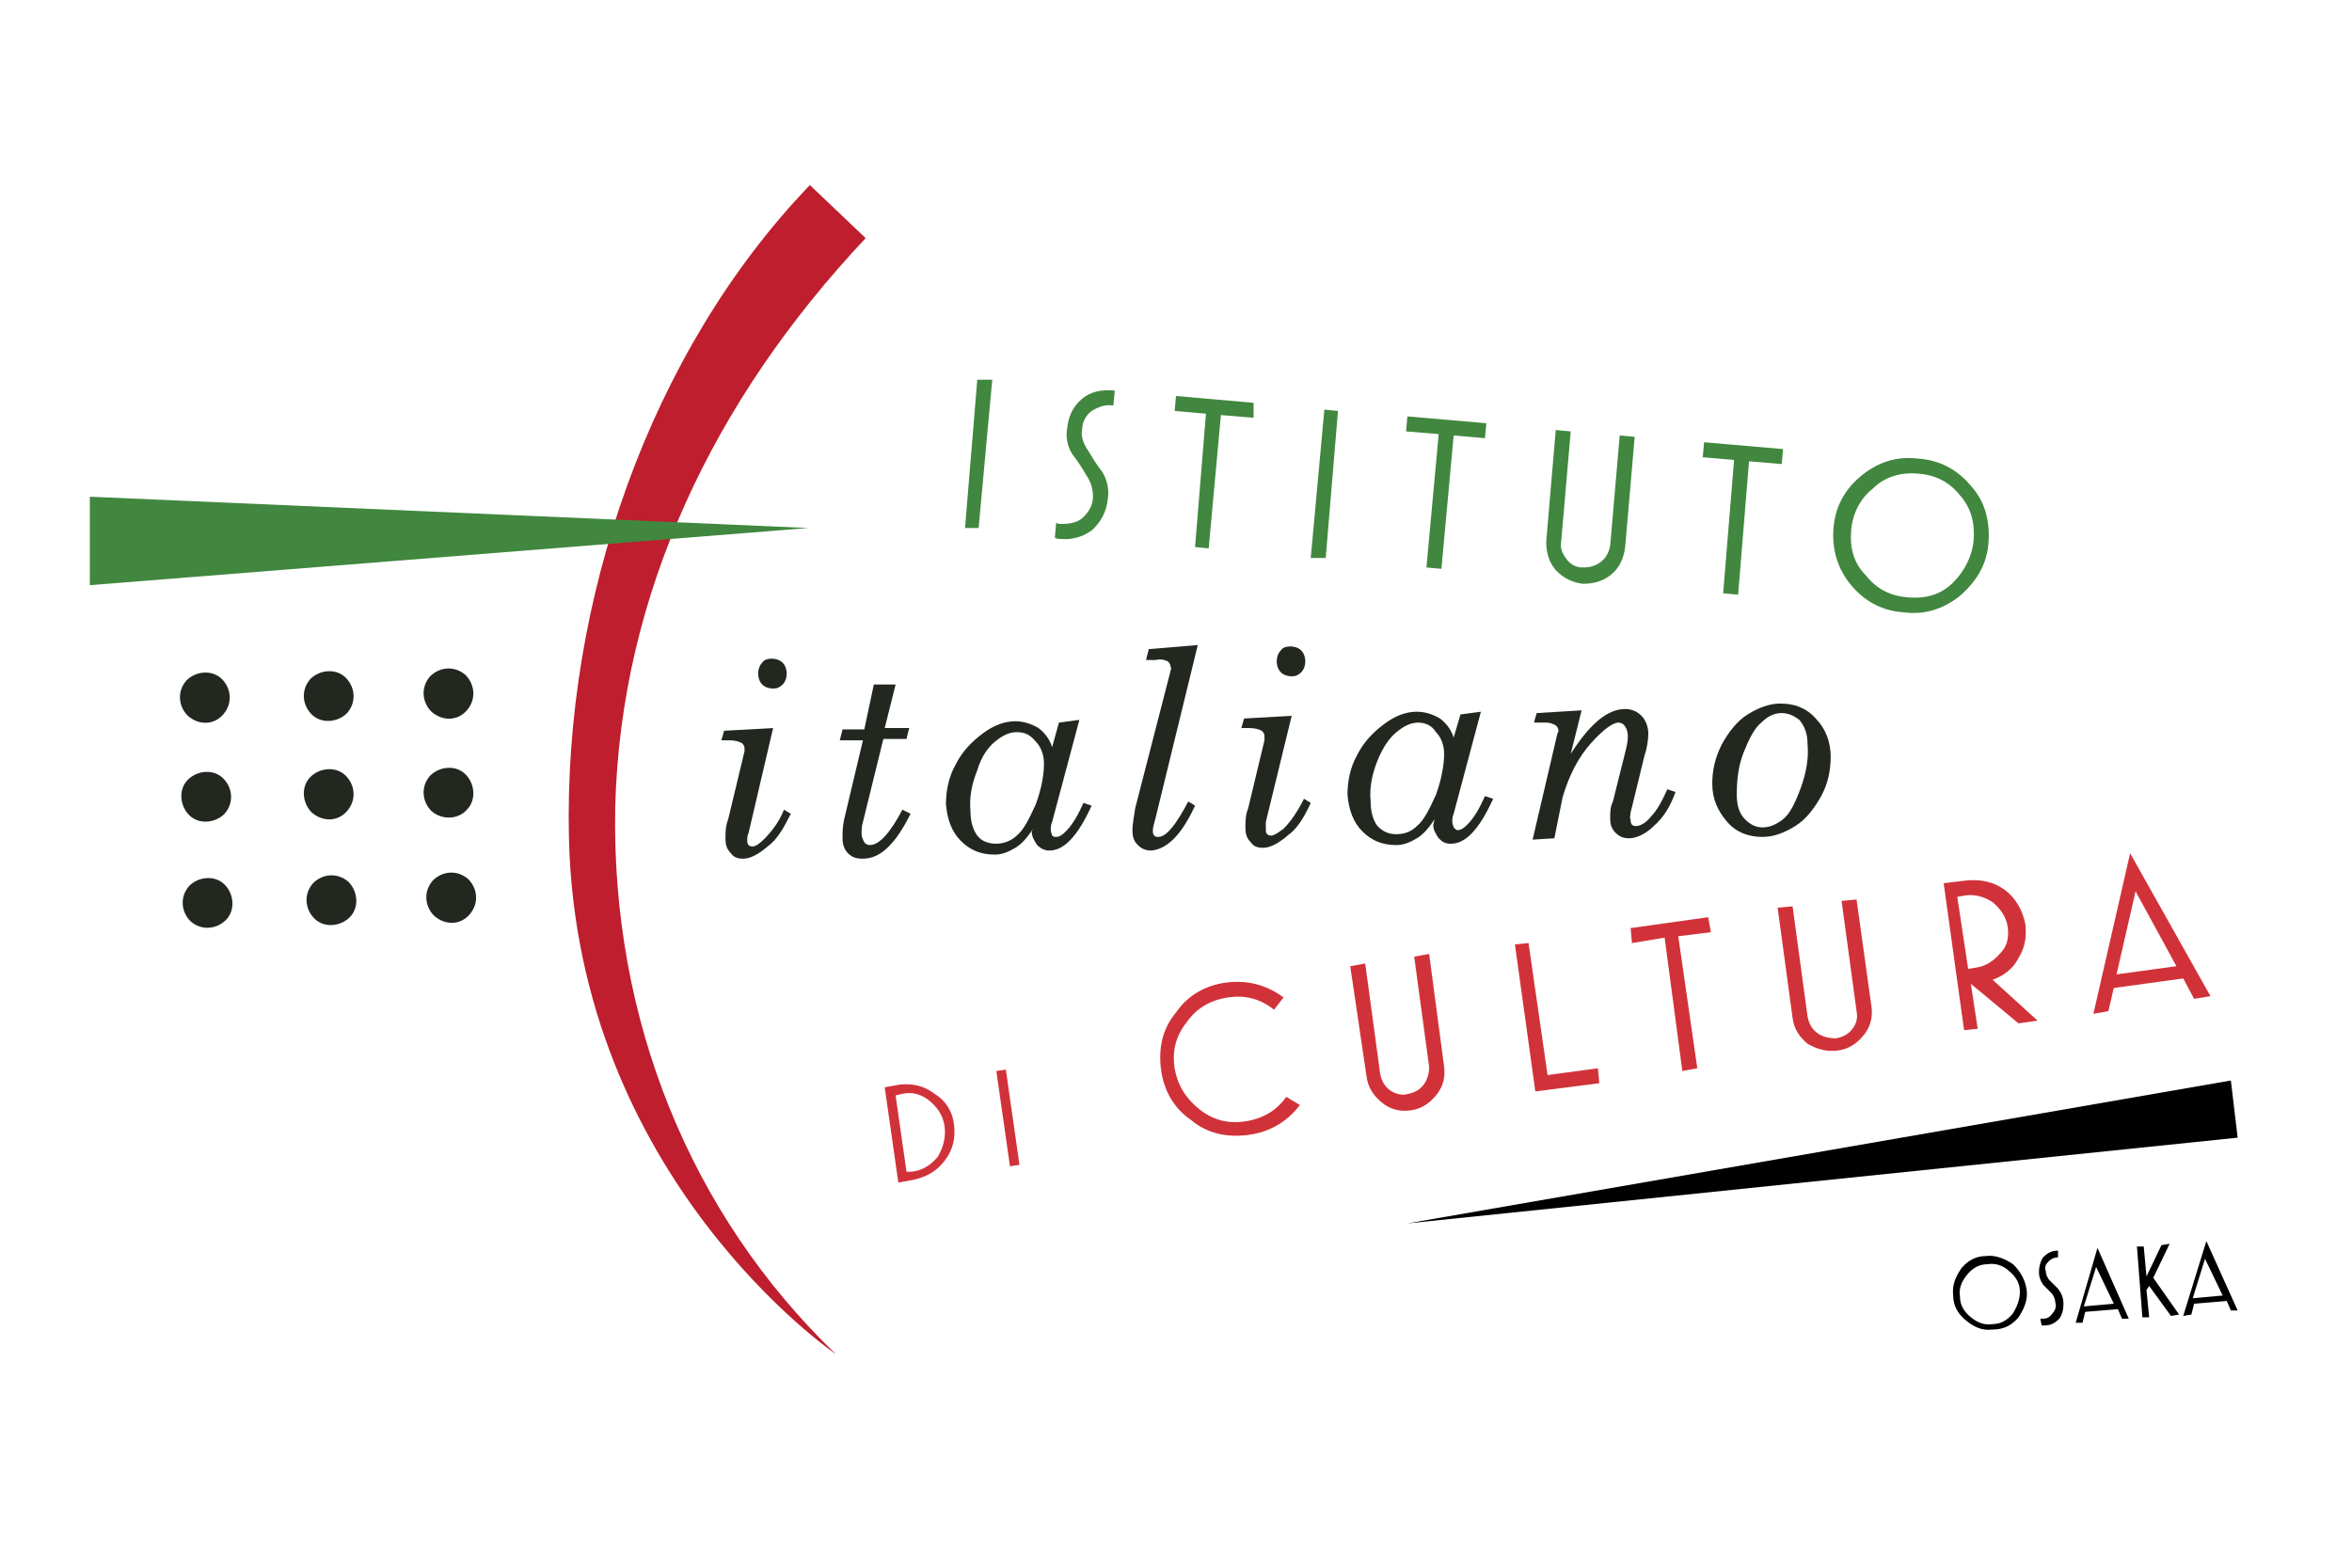 <?xml version="1.0" encoding="utf-8"?>
<!-- Generator: Adobe Illustrator 19.0.0, SVG Export Plug-In . SVG Version: 6.00 Build 0)  -->
<svg version="1.1" id="Layer_1" xmlns="http://www.w3.org/2000/svg" xmlns:xlink="http://www.w3.org/1999/xlink" x="0px" y="0px"
	 viewBox="-219 339.8 172.8 115.2" style="enable-background:new -219 339.8 172.8 115.2;" xml:space="preserve">
<style type="text/css">
	.st0{clip-path:url(#SVGID_2_);}
	.st1{clip-path:url(#SVGID_4_);}
	.st2{clip-path:url(#SVGID_6_);}
	.st3{clip-path:url(#SVGID_8_);}
	.st4{clip-path:url(#SVGID_10_);}
	.st5{clip-path:url(#SVGID_12_);}
	.st6{clip-path:url(#SVGID_14_);fill:#222720;}
	.st7{clip-path:url(#SVGID_16_);fill:#222720;}
	.st8{clip-path:url(#SVGID_18_);fill:#222720;}
	.st9{clip-path:url(#SVGID_20_);fill:#222720;}
	.st10{clip-path:url(#SVGID_22_);fill:#222720;}
	.st11{clip-path:url(#SVGID_24_);fill:#222720;}
	.st12{clip-path:url(#SVGID_26_);fill:#222720;}
	.st13{clip-path:url(#SVGID_28_);fill:#222720;}
	.st14{clip-path:url(#SVGID_30_);fill:#41873F;}
	.st15{clip-path:url(#SVGID_32_);fill:#41873F;}
	.st16{clip-path:url(#SVGID_34_);fill:#41873F;}
	.st17{clip-path:url(#SVGID_36_);fill:#41873F;}
	.st18{clip-path:url(#SVGID_38_);fill:#41873F;}
	.st19{clip-path:url(#SVGID_40_);fill:#41873F;}
	.st20{clip-path:url(#SVGID_42_);fill:#41873F;}
	.st21{clip-path:url(#SVGID_44_);fill:#41873F;}
	.st22{clip-path:url(#SVGID_46_);fill:#BE1E2D;}
	.st23{clip-path:url(#SVGID_48_);fill:#41873F;}
	.st24{clip-path:url(#SVGID_50_);fill:#222720;}
	.st25{clip-path:url(#SVGID_52_);fill:#222720;}
	.st26{clip-path:url(#SVGID_54_);fill:#222720;}
	.st27{clip-path:url(#SVGID_56_);fill:#222720;}
	.st28{clip-path:url(#SVGID_58_);fill:#222720;}
	.st29{clip-path:url(#SVGID_60_);fill:#222720;}
	.st30{clip-path:url(#SVGID_62_);fill:#222720;}
	.st31{clip-path:url(#SVGID_64_);fill:#222720;}
	.st32{clip-path:url(#SVGID_66_);fill:#222720;}
	.st33{clip-path:url(#SVGID_68_);fill:#D13239;}
	.st34{clip-path:url(#SVGID_70_);fill:#D13239;}
	.st35{clip-path:url(#SVGID_72_);fill:#D13239;}
	.st36{clip-path:url(#SVGID_74_);fill:#D13239;}
	.st37{clip-path:url(#SVGID_76_);fill:#D13239;}
	.st38{clip-path:url(#SVGID_78_);fill:#D13239;}
	.st39{clip-path:url(#SVGID_80_);fill:#D13239;}
	.st40{clip-path:url(#SVGID_82_);fill:#D13239;}
	.st41{clip-path:url(#SVGID_84_);fill:#D13239;}
</style>
<g>
	<g>
		<defs>
			<rect id="SVGID_1_" x="-219" y="339.8" width="172.8" height="115.2"/>
		</defs>
		<clipPath id="SVGID_2_">
			<use xlink:href="#SVGID_1_"  style="overflow:visible;"/>
		</clipPath>
		<polygon class="st0" points="-115.6,429.7 -55.1,419.2 -54.6,423.4 		"/>
	</g>
	<g>
		<defs>
			<rect id="SVGID_3_" x="-219" y="339.8" width="172.8" height="115.2"/>
		</defs>
		<clipPath id="SVGID_4_">
			<use xlink:href="#SVGID_3_"  style="overflow:visible;"/>
		</clipPath>
		<path class="st1" d="M-70.1,434.6c0.1,0.7-0.2,1.4-0.6,2c-0.5,0.6-1.1,0.9-1.9,0.9c-0.8,0.1-1.4-0.2-2-0.7s-0.9-1.1-0.9-1.8
			c-0.1-0.8,0.2-1.4,0.6-2c0.5-0.6,1.1-0.9,1.8-0.9c0.7-0.1,1.4,0.2,2,0.6C-70.5,433.3-70.2,433.9-70.1,434.6 M-70.6,434.7
			c0-0.6-0.3-1.1-0.8-1.5c-0.4-0.4-1-0.6-1.6-0.5c-0.6,0-1.1,0.3-1.5,0.8s-0.6,1-0.5,1.6c0,0.6,0.3,1.1,0.8,1.5
			c0.5,0.4,1,0.6,1.6,0.5c0.6,0,1.1-0.3,1.5-0.8C-70.8,435.8-70.6,435.3-70.6,434.7"/>
	</g>
	<g>
		<defs>
			<rect id="SVGID_5_" x="-219" y="339.8" width="172.8" height="115.2"/>
		</defs>
		<clipPath id="SVGID_6_">
			<use xlink:href="#SVGID_5_"  style="overflow:visible;"/>
		</clipPath>
		<path class="st2" d="M-67.4,435.6c0,0.5-0.1,0.8-0.3,1.1c-0.3,0.3-0.6,0.5-1.1,0.5c-0.1,0-0.2,0-0.2,0l-0.1-0.5c0.1,0,0.1,0,0.2,0
			c0.3,0,0.5-0.1,0.7-0.4c0.2-0.2,0.3-0.5,0.2-0.8c0-0.2-0.1-0.5-0.3-0.7s-0.4-0.4-0.6-0.6c-0.2-0.3-0.3-0.6-0.3-0.9
			c0-0.4,0.1-0.8,0.3-1.1c0.3-0.3,0.6-0.5,1.1-0.5v0.5c-0.3,0-0.5,0.1-0.7,0.3c-0.2,0.2-0.3,0.4-0.2,0.7c0,0.2,0.1,0.5,0.3,0.7
			c0.2,0.2,0.4,0.4,0.6,0.6C-67.5,434.9-67.4,435.2-67.4,435.6"/>
	</g>
	<g>
		<defs>
			<rect id="SVGID_7_" x="-219" y="339.8" width="172.8" height="115.2"/>
		</defs>
		<clipPath id="SVGID_8_">
			<use xlink:href="#SVGID_7_"  style="overflow:visible;"/>
		</clipPath>
		<path class="st3" d="M-62.6,436.7h-0.5l-0.3-0.7l-2.4,0.2L-66,437h-0.5l1.6-5.5L-62.6,436.7z M-63.7,435.6l-1.3-2.7l-0.9,2.9
			L-63.7,435.6z"/>
	</g>
	<g>
		<defs>
			<rect id="SVGID_9_" x="-219" y="339.8" width="172.8" height="115.2"/>
		</defs>
		<clipPath id="SVGID_10_">
			<use xlink:href="#SVGID_9_"  style="overflow:visible;"/>
		</clipPath>
		<polygon class="st4" points="-58.9,436.4 -59.5,436.5 -61.1,434.3 -61.3,434.6 -61.1,436.6 -61.6,436.6 -62,431.4 -61.5,431.4 
			-61.3,433.6 -60.2,431.3 -59.6,431.2 -60.8,433.7 		"/>
	</g>
	<g>
		<defs>
			<rect id="SVGID_11_" x="-219" y="339.8" width="172.8" height="115.2"/>
		</defs>
		<clipPath id="SVGID_12_">
			<use xlink:href="#SVGID_11_"  style="overflow:visible;"/>
		</clipPath>
		<path class="st5" d="M-54.6,436.1h-0.5l-0.3-0.7l-2.4,0.2l-0.2,0.8l-0.6,0.1l1.7-5.5L-54.6,436.1z M-55.7,435l-1.3-2.7l-0.9,2.9
			L-55.7,435z"/>
	</g>
	<g>
		<defs>
			<rect id="SVGID_13_" x="-219" y="339.8" width="172.8" height="115.2"/>
		</defs>
		<clipPath id="SVGID_14_">
			<use xlink:href="#SVGID_13_"  style="overflow:visible;"/>
		</clipPath>
		<path class="st6" d="M-162.2,393.3l-1.8,7.7c-0.1,0.2-0.1,0.4-0.1,0.5c0,0.2,0,0.3,0.1,0.4s0.2,0.1,0.3,0.1c0.2,0,0.5-0.2,0.8-0.5
			c0.5-0.5,1.1-1.2,1.5-2.2l0.5,0.3c-0.5,1-1,1.9-1.7,2.4c-0.7,0.6-1.3,0.9-1.8,0.9c-0.4,0-0.7-0.1-0.9-0.4
			c-0.3-0.3-0.4-0.6-0.4-1.1c0-0.4,0-0.9,0.2-1.4l1.2-5c0-0.1,0-0.2,0-0.2c0-0.2-0.1-0.3-0.2-0.4c-0.2-0.1-0.5-0.2-0.9-0.2h-0.6
			l0.2-0.7L-162.2,393.3z M-162.3,388.2c0.3,0,0.6,0.1,0.8,0.3c0.2,0.2,0.3,0.5,0.3,0.8s-0.1,0.6-0.3,0.8c-0.2,0.2-0.4,0.3-0.7,0.3
			s-0.6-0.1-0.8-0.3c-0.2-0.2-0.3-0.5-0.3-0.8s0.1-0.6,0.3-0.8C-162.9,388.3-162.6,388.2-162.3,388.2"/>
	</g>
	<g>
		<defs>
			<rect id="SVGID_15_" x="-219" y="339.8" width="172.8" height="115.2"/>
		</defs>
		<clipPath id="SVGID_16_">
			<use xlink:href="#SVGID_15_"  style="overflow:visible;"/>
		</clipPath>
		<path class="st7" d="M-154.8,390.1h1.6l-0.8,3.2h1.8l-0.2,0.8h-1.7l-1.5,6.1c-0.1,0.3-0.1,0.6-0.1,0.9c0,0.2,0.1,0.4,0.2,0.6
			c0.1,0.1,0.2,0.2,0.4,0.2c0.7,0,1.5-0.9,2.4-2.6l0.6,0.3c-1.1,2.2-2.2,3.3-3.5,3.3c-0.5,0-0.8-0.1-1.1-0.4
			c-0.3-0.3-0.4-0.7-0.4-1.1s0-0.8,0.1-1.3l1.4-5.9h-1.7l0.2-0.8h1.6L-154.8,390.1z"/>
	</g>
	<g>
		<defs>
			<rect id="SVGID_17_" x="-219" y="339.8" width="172.8" height="115.2"/>
		</defs>
		<clipPath id="SVGID_18_">
			<use xlink:href="#SVGID_17_"  style="overflow:visible;"/>
		</clipPath>
		<path class="st8" d="M-143.1,400.7c-0.4,0.6-0.8,1.1-1.3,1.4c-0.5,0.3-1,0.5-1.5,0.5c-1,0-1.8-0.3-2.5-1c-0.7-0.7-1-1.6-1.1-2.7
			c0-1,0.2-2,0.7-2.9c0.5-1,1.2-1.7,2-2.3s1.6-0.9,2.4-0.9c0.6,0,1.2,0.2,1.7,0.5c0.5,0.4,0.8,0.8,1,1.4l0.5-1.8l1.5-0.2l-2,7.5
			c-0.1,0.2-0.1,0.4-0.1,0.6s0.1,0.3,0.1,0.4c0.1,0.1,0.2,0.1,0.3,0.1c0.2,0,0.4-0.1,0.7-0.4c0.5-0.5,0.9-1.2,1.3-2.1l0.6,0.2
			c-1,2.2-2,3.3-3.1,3.3c-0.3,0-0.6-0.1-0.9-0.4c-0.2-0.3-0.4-0.6-0.4-1L-143.1,400.7z M-144.3,393.6c-0.5,0-1,0.2-1.6,0.7
			c-0.5,0.4-1,1.1-1.3,2.1c-0.4,1-0.6,2-0.5,3c0,0.8,0.2,1.4,0.5,1.8c0.3,0.4,0.8,0.6,1.4,0.6c0.5,0,1.1-0.2,1.5-0.6
			c0.5-0.4,0.9-1.2,1.4-2.3c0.4-1.1,0.6-2.1,0.6-3c0-0.6-0.2-1.2-0.6-1.6C-143.3,393.8-143.7,393.6-144.3,393.6"/>
	</g>
	<g>
		<defs>
			<rect id="SVGID_19_" x="-219" y="339.8" width="172.8" height="115.2"/>
		</defs>
		<clipPath id="SVGID_20_">
			<use xlink:href="#SVGID_19_"  style="overflow:visible;"/>
		</clipPath>
		<path class="st9" d="M-134.6,387.5l3.6-0.3l-3.1,12.7c-0.1,0.4-0.2,0.7-0.2,0.9s0,0.3,0.1,0.4s0.2,0.1,0.3,0.1
			c0.6,0,1.3-0.9,2.2-2.6l0.5,0.3c-1,2.2-2.1,3.2-3.2,3.3c-0.4,0-0.7-0.1-1-0.4c-0.3-0.3-0.4-0.6-0.4-1.1c0-0.4,0.1-0.9,0.2-1.6
			l2.6-10.1c0-0.1,0.1-0.2,0-0.3c0-0.2-0.1-0.3-0.2-0.4c-0.2-0.1-0.5-0.2-0.9-0.1h-0.7L-134.6,387.5z"/>
	</g>
	<g>
		<defs>
			<rect id="SVGID_21_" x="-219" y="339.8" width="172.8" height="115.2"/>
		</defs>
		<clipPath id="SVGID_22_">
			<use xlink:href="#SVGID_21_"  style="overflow:visible;"/>
		</clipPath>
		<path class="st10" d="M-124.1,392.4l-1.9,7.8c0,0.2,0,0.3,0,0.5c0,0.2,0,0.3,0.1,0.4c0.1,0.1,0.2,0.1,0.3,0.1
			c0.2,0,0.5-0.2,0.9-0.5c0.5-0.5,1-1.2,1.5-2.2l0.5,0.3c-0.5,1.1-1,1.9-1.7,2.4c-0.7,0.6-1.3,0.9-1.8,0.9c-0.4,0-0.7-0.1-0.9-0.4
			c-0.3-0.3-0.4-0.6-0.4-1.1c0-0.4,0-0.9,0.2-1.4l1.2-5c0-0.1,0-0.2,0-0.3c0-0.2-0.1-0.3-0.2-0.4c-0.2-0.1-0.5-0.2-0.9-0.2h-0.6
			l0.2-0.7L-124.1,392.4z M-124.2,387.3c0.3,0,0.6,0.1,0.8,0.3c0.2,0.2,0.3,0.5,0.3,0.8c0,0.3-0.1,0.6-0.3,0.8
			c-0.2,0.2-0.4,0.3-0.7,0.3c-0.3,0-0.6-0.1-0.8-0.3c-0.2-0.2-0.3-0.5-0.3-0.8c0-0.3,0.1-0.6,0.3-0.8
			C-124.8,387.4-124.5,387.3-124.2,387.3"/>
	</g>
	<g>
		<defs>
			<rect id="SVGID_23_" x="-219" y="339.8" width="172.8" height="115.2"/>
		</defs>
		<clipPath id="SVGID_24_">
			<use xlink:href="#SVGID_23_"  style="overflow:visible;"/>
		</clipPath>
		<path class="st11" d="M-113.6,400c-0.4,0.6-0.8,1.1-1.3,1.4c-0.5,0.3-1,0.5-1.5,0.5c-1,0-1.8-0.3-2.5-1c-0.7-0.7-1-1.6-1.1-2.7
			c0-1,0.2-2,0.7-2.9c0.5-1,1.2-1.7,2-2.3c0.8-0.6,1.6-0.9,2.4-0.9c0.6,0,1.2,0.2,1.7,0.5c0.5,0.4,0.8,0.8,1,1.4l0.5-1.7l1.5-0.2
			l-2,7.5c-0.1,0.2-0.1,0.4-0.1,0.6c0,0.2,0.1,0.3,0.1,0.4c0.2,0.2,0.2,0.2,0.3,0.2c0.2,0,0.4-0.1,0.7-0.4c0.5-0.5,0.9-1.2,1.3-2.1
			l0.6,0.2c-1,2.2-2,3.3-3.1,3.3c-0.4,0-0.6-0.1-0.9-0.4c-0.2-0.3-0.4-0.6-0.4-1L-113.6,400z M-114.8,392.9c-0.5,0-1,0.2-1.6,0.7
			c-0.5,0.4-1,1.1-1.4,2.1s-0.6,2-0.5,3c0,0.8,0.2,1.4,0.5,1.8c0.4,0.4,0.8,0.6,1.4,0.6s1.1-0.2,1.5-0.6c0.5-0.4,0.9-1.2,1.4-2.3
			c0.4-1.1,0.6-2.2,0.6-3c0-0.6-0.2-1.2-0.6-1.6C-113.8,393.1-114.3,392.9-114.8,392.9"/>
	</g>
	<g>
		<defs>
			<rect id="SVGID_25_" x="-219" y="339.8" width="172.8" height="115.2"/>
		</defs>
		<clipPath id="SVGID_26_">
			<use xlink:href="#SVGID_25_"  style="overflow:visible;"/>
		</clipPath>
		<path class="st12" d="M-102.8,392l-0.8,3.2c1.4-2.2,2.7-3.3,4-3.3c0.5,0,0.9,0.2,1.2,0.5c0.3,0.3,0.5,0.8,0.5,1.3
			s-0.1,1.1-0.3,1.7l-0.8,3.3l-0.2,0.8c0,0.2-0.1,0.4,0,0.5c0,0.1,0,0.3,0.1,0.4s0.2,0.1,0.3,0.1c0.3,0,0.7-0.2,1.1-0.7
			c0.4-0.4,0.8-1.1,1.2-2l0.6,0.2c-0.4,1.1-0.9,1.9-1.6,2.5c-0.6,0.6-1.3,0.9-1.8,0.9c-0.4,0-0.7-0.1-1-0.4
			c-0.3-0.3-0.4-0.6-0.4-1.1c0-0.4,0-0.8,0.2-1.2l0.9-3.6c0.1-0.4,0.2-0.8,0.2-1.2c0-0.3-0.1-0.6-0.2-0.7c-0.1-0.2-0.3-0.3-0.5-0.3
			c-0.4,0-1.1,0.5-2,1.5s-1.6,2.3-2.1,4l-0.6,3l-1.6,0.1l1.8-7.7c0-0.1,0.1-0.2,0.1-0.3c0-0.2-0.1-0.3-0.2-0.4
			c-0.2-0.1-0.4-0.2-0.7-0.2h-0.9l0.2-0.7L-102.8,392z"/>
	</g>
	<g>
		<defs>
			<rect id="SVGID_27_" x="-219" y="339.8" width="172.8" height="115.2"/>
		</defs>
		<clipPath id="SVGID_28_">
			<use xlink:href="#SVGID_27_"  style="overflow:visible;"/>
		</clipPath>
		<path class="st13" d="M-88.2,391.5c1,0,1.9,0.3,2.6,1.1c0.7,0.7,1.1,1.7,1.1,2.8c0,1-0.2,2-0.7,2.9s-1.1,1.7-1.9,2.2
			c-0.8,0.5-1.6,0.8-2.4,0.8c-1,0-1.9-0.3-2.6-1.1c-0.7-0.8-1.1-1.7-1.1-2.8c0-1,0.2-1.9,0.7-2.9c0.5-0.9,1.1-1.7,1.9-2.2
			C-89.8,391.8-89,391.5-88.2,391.5 M-88.1,392.2c-0.5,0-1,0.2-1.5,0.7c-0.5,0.4-0.9,1.2-1.3,2.2c-0.4,1-0.5,2.1-0.5,3.1
			c0,0.8,0.2,1.4,0.6,1.8c0.4,0.4,0.8,0.6,1.3,0.6s1-0.2,1.5-0.6c0.5-0.4,0.9-1.2,1.3-2.3c0.4-1.1,0.6-2.2,0.5-3.2
			c0-0.8-0.2-1.3-0.6-1.8C-87.2,392.4-87.6,392.2-88.1,392.2"/>
	</g>
	<g>
		<defs>
			<rect id="SVGID_29_" x="-219" y="339.8" width="172.8" height="115.2"/>
		</defs>
		<clipPath id="SVGID_30_">
			<use xlink:href="#SVGID_29_"  style="overflow:visible;"/>
		</clipPath>
		<polygon class="st14" points="-147.1,378.6 -148.1,378.6 -147.2,367.7 -146.1,367.7 		"/>
	</g>
	<g>
		<defs>
			<rect id="SVGID_31_" x="-219" y="339.8" width="172.8" height="115.2"/>
		</defs>
		<clipPath id="SVGID_32_">
			<use xlink:href="#SVGID_31_"  style="overflow:visible;"/>
		</clipPath>
		<path class="st15" d="M-137.6,376.4c-0.1,1-0.5,1.7-1.1,2.3c-0.6,0.5-1.5,0.8-2.4,0.7c-0.1,0-0.3,0-0.4-0.1l0.1-1.1
			c0.1,0.1,0.2,0.1,0.4,0.1c0.6,0,1.2-0.1,1.6-0.5c0.4-0.4,0.7-0.9,0.7-1.5c0-0.5-0.1-1-0.5-1.6c-0.3-0.5-0.6-1-1-1.5
			c-0.4-0.6-0.5-1.3-0.4-1.9c0.1-0.9,0.4-1.6,1.1-2.2c0.6-0.5,1.4-0.7,2.4-0.6l-0.1,1.1c-0.6-0.1-1.1,0.1-1.6,0.4
			c-0.4,0.3-0.7,0.8-0.7,1.4c-0.1,0.5,0.1,1,0.5,1.6c0.3,0.5,0.6,1,1,1.5C-137.7,375-137.5,375.7-137.6,376.4"/>
	</g>
	<g>
		<defs>
			<rect id="SVGID_33_" x="-219" y="339.8" width="172.8" height="115.2"/>
		</defs>
		<clipPath id="SVGID_34_">
			<use xlink:href="#SVGID_33_"  style="overflow:visible;"/>
		</clipPath>
		<polygon class="st16" points="-126.9,370.5 -129.3,370.3 -130.2,380.1 -131.2,380 -130.4,370.2 -132.7,370 -132.6,368.9 
			-126.9,369.4 		"/>
	</g>
	<g>
		<defs>
			<rect id="SVGID_35_" x="-219" y="339.8" width="172.8" height="115.2"/>
		</defs>
		<clipPath id="SVGID_36_">
			<use xlink:href="#SVGID_35_"  style="overflow:visible;"/>
		</clipPath>
		<polygon class="st17" points="-121.6,380.8 -122.7,380.8 -121.7,369.9 -120.7,370 		"/>
	</g>
	<g>
		<defs>
			<rect id="SVGID_37_" x="-219" y="339.8" width="172.8" height="115.2"/>
		</defs>
		<clipPath id="SVGID_38_">
			<use xlink:href="#SVGID_37_"  style="overflow:visible;"/>
		</clipPath>
		<polygon class="st18" points="-109.9,372 -112.2,371.8 -113.1,381.6 -114.2,381.5 -113.3,371.7 -115.7,371.5 -115.6,370.4 
			-109.8,370.9 		"/>
	</g>
	<g>
		<defs>
			<rect id="SVGID_39_" x="-219" y="339.8" width="172.8" height="115.2"/>
		</defs>
		<clipPath id="SVGID_40_">
			<use xlink:href="#SVGID_39_"  style="overflow:visible;"/>
		</clipPath>
		<path class="st19" d="M-99.6,380c-0.1,0.8-0.4,1.5-1,2s-1.3,0.7-2.1,0.7c-0.8-0.1-1.4-0.4-2-1c-0.5-0.6-0.7-1.3-0.7-2.1l0.7-8.2
			l1.1,0.1l-0.7,8.1c-0.1,0.5,0.1,0.9,0.4,1.3s0.7,0.6,1.2,0.6s0.9-0.1,1.3-0.4c0.4-0.3,0.6-0.7,0.7-1.2l0.7-8.1l1.1,0.1L-99.6,380z
			"/>
	</g>
	<g>
		<defs>
			<rect id="SVGID_41_" x="-219" y="339.8" width="172.8" height="115.2"/>
		</defs>
		<clipPath id="SVGID_42_">
			<use xlink:href="#SVGID_41_"  style="overflow:visible;"/>
		</clipPath>
		<polygon class="st20" points="-88.1,373.9 -90.5,373.7 -91.3,383.5 -92.4,383.4 -91.6,373.6 -93.9,373.4 -93.8,372.3 -88,372.8 		
			"/>
	</g>
	<g>
		<defs>
			<rect id="SVGID_43_" x="-219" y="339.8" width="172.8" height="115.2"/>
		</defs>
		<clipPath id="SVGID_44_">
			<use xlink:href="#SVGID_43_"  style="overflow:visible;"/>
		</clipPath>
		<path class="st21" d="M-72.9,379.6c-0.1,1.6-0.8,2.8-2,3.9c-1.2,1-2.6,1.5-4.2,1.3c-1.6-0.1-2.9-0.8-3.9-2s-1.4-2.6-1.3-4.1
			c0.1-1.6,0.8-2.9,2-3.9s2.6-1.5,4.2-1.3c1.6,0.1,2.9,0.8,3.9,2C-73.2,376.6-72.8,378-72.9,379.6 M-74,379.5c0.1-1.3-0.2-2.4-1-3.3
			c-0.8-1-1.8-1.5-3.1-1.6c-1.2-0.1-2.4,0.2-3.3,1.1c-1,0.8-1.5,1.9-1.6,3.1c-0.1,1.3,0.2,2.4,1.1,3.3c0.8,1,1.8,1.5,3.1,1.6
			s2.4-0.2,3.3-1.1C-74.7,381.8-74.1,380.7-74,379.5"/>
	</g>
	<g>
		<defs>
			<rect id="SVGID_45_" x="-219" y="339.8" width="172.8" height="115.2"/>
		</defs>
		<clipPath id="SVGID_46_">
			<use xlink:href="#SVGID_45_"  style="overflow:visible;"/>
		</clipPath>
		<path class="st22" d="M-157.6,439.3c0,0-19-12.9-19.6-37.9c-0.4-17.4,5.9-35.7,17.7-48l4.1,3.9c-11.2,11.9-18,26.2-18.4,41.8
			C-174.1,414.7-168.3,429-157.6,439.3"/>
	</g>
	<g>
		<defs>
			<rect id="SVGID_47_" x="-219" y="339.8" width="172.8" height="115.2"/>
		</defs>
		<clipPath id="SVGID_48_">
			<use xlink:href="#SVGID_47_"  style="overflow:visible;"/>
		</clipPath>
		<polygon class="st23" points="-212.4,376.3 -159.6,378.6 -212.4,382.8 		"/>
	</g>
	<g>
		<defs>
			<rect id="SVGID_49_" x="-219" y="339.8" width="172.8" height="115.2"/>
		</defs>
		<clipPath id="SVGID_50_">
			<use xlink:href="#SVGID_49_"  style="overflow:visible;"/>
		</clipPath>
		<path class="st24" d="M-202.6,392.3c0.7-0.8,0.6-1.9-0.1-2.6c-0.7-0.7-1.9-0.6-2.6,0.1c-0.7,0.8-0.6,1.9,0.1,2.6
			C-204.4,393.1-203.3,393.1-202.6,392.3"/>
	</g>
	<g>
		<defs>
			<rect id="SVGID_51_" x="-219" y="339.8" width="172.8" height="115.2"/>
		</defs>
		<clipPath id="SVGID_52_">
			<use xlink:href="#SVGID_51_"  style="overflow:visible;"/>
		</clipPath>
		<path class="st25" d="M-193.5,392.2c0.7-0.8,0.6-1.9-0.1-2.6c-0.7-0.7-1.9-0.6-2.6,0.1c-0.7,0.8-0.6,1.9,0.1,2.6
			C-195.4,393-194.2,392.9-193.5,392.2"/>
	</g>
	<g>
		<defs>
			<rect id="SVGID_53_" x="-219" y="339.8" width="172.8" height="115.2"/>
		</defs>
		<clipPath id="SVGID_54_">
			<use xlink:href="#SVGID_53_"  style="overflow:visible;"/>
		</clipPath>
		<path class="st26" d="M-184.7,392c0.7-0.8,0.6-1.9-0.1-2.6c-0.8-0.7-1.9-0.6-2.6,0.1c-0.7,0.8-0.6,1.9,0.1,2.6
			C-186.5,392.8-185.4,392.8-184.7,392"/>
	</g>
	<g>
		<defs>
			<rect id="SVGID_55_" x="-219" y="339.8" width="172.8" height="115.2"/>
		</defs>
		<clipPath id="SVGID_56_">
			<use xlink:href="#SVGID_55_"  style="overflow:visible;"/>
		</clipPath>
		<path class="st27" d="M-202.5,399.6c0.7-0.8,0.6-1.9-0.1-2.6c-0.7-0.7-1.9-0.6-2.6,0.1c-0.7,0.7-0.6,1.9,0.1,2.6
			C-204.4,400.4-203.2,400.3-202.5,399.6"/>
	</g>
	<g>
		<defs>
			<rect id="SVGID_57_" x="-219" y="339.8" width="172.8" height="115.2"/>
		</defs>
		<clipPath id="SVGID_58_">
			<use xlink:href="#SVGID_57_"  style="overflow:visible;"/>
		</clipPath>
		<path class="st28" d="M-193.5,399.4c0.7-0.8,0.6-1.9-0.1-2.6c-0.7-0.7-1.9-0.6-2.6,0.1c-0.7,0.7-0.6,1.9,0.1,2.6
			C-195.3,400.2-194.2,400.2-193.5,399.4"/>
	</g>
	<g>
		<defs>
			<rect id="SVGID_59_" x="-219" y="339.8" width="172.8" height="115.2"/>
		</defs>
		<clipPath id="SVGID_60_">
			<use xlink:href="#SVGID_59_"  style="overflow:visible;"/>
		</clipPath>
		<path class="st29" d="M-184.7,399.3c0.7-0.7,0.6-1.9-0.1-2.6c-0.7-0.7-1.9-0.6-2.6,0.1c-0.7,0.8-0.6,1.9,0.1,2.6
			C-186.5,400.1-185.3,400-184.7,399.3"/>
	</g>
	<g>
		<defs>
			<rect id="SVGID_61_" x="-219" y="339.8" width="172.8" height="115.2"/>
		</defs>
		<clipPath id="SVGID_62_">
			<use xlink:href="#SVGID_61_"  style="overflow:visible;"/>
		</clipPath>
		<path class="st30" d="M-202.4,407.4c0.7-0.7,0.6-1.9-0.1-2.6s-1.9-0.6-2.6,0.1c-0.7,0.8-0.6,1.9,0.1,2.6
			C-204.2,408.2-203.1,408.1-202.4,407.4"/>
	</g>
	<g>
		<defs>
			<rect id="SVGID_63_" x="-219" y="339.8" width="172.8" height="115.2"/>
		</defs>
		<clipPath id="SVGID_64_">
			<use xlink:href="#SVGID_63_"  style="overflow:visible;"/>
		</clipPath>
		<path class="st31" d="M-193.3,407.2c0.7-0.7,0.6-1.9-0.1-2.6c-0.8-0.7-1.9-0.6-2.6,0.1c-0.7,0.8-0.6,1.9,0.1,2.6
			C-195.2,408-194,407.9-193.3,407.2"/>
	</g>
	<g>
		<defs>
			<rect id="SVGID_65_" x="-219" y="339.8" width="172.8" height="115.2"/>
		</defs>
		<clipPath id="SVGID_66_">
			<use xlink:href="#SVGID_65_"  style="overflow:visible;"/>
		</clipPath>
		<path class="st32" d="M-184.5,407c0.7-0.8,0.6-1.9-0.1-2.6c-0.8-0.7-1.9-0.6-2.6,0.1c-0.7,0.8-0.6,1.9,0.1,2.6
			C-186.3,407.8-185.2,407.8-184.5,407"/>
	</g>
	<g>
		<defs>
			<rect id="SVGID_67_" x="-219" y="339.8" width="172.8" height="115.2"/>
		</defs>
		<clipPath id="SVGID_68_">
			<use xlink:href="#SVGID_67_"  style="overflow:visible;"/>
		</clipPath>
		<path class="st33" d="M-148.9,422.5c0.1,1-0.1,1.8-0.7,2.6c-0.6,0.8-1.4,1.2-2.3,1.4l-1.1,0.2l-1-7l1.1-0.2c1-0.1,1.8,0.1,2.6,0.7
			C-149.5,420.7-149,421.5-148.9,422.5 M-149.6,422.6c-0.1-0.8-0.5-1.4-1.1-1.9s-1.3-0.7-2.1-0.5l-0.4,0.1l0.8,5.6h0.4
			c0.8-0.1,1.4-0.5,1.9-1.1C-149.7,424.1-149.5,423.4-149.6,422.6"/>
	</g>
	<g>
		<defs>
			<rect id="SVGID_69_" x="-219" y="339.8" width="172.8" height="115.2"/>
		</defs>
		<clipPath id="SVGID_70_">
			<use xlink:href="#SVGID_69_"  style="overflow:visible;"/>
		</clipPath>
		<polygon class="st34" points="-144.1,425.4 -144.8,425.5 -145.8,418.5 -145.1,418.4 		"/>
	</g>
	<g>
		<defs>
			<rect id="SVGID_71_" x="-219" y="339.8" width="172.8" height="115.2"/>
		</defs>
		<clipPath id="SVGID_72_">
			<use xlink:href="#SVGID_71_"  style="overflow:visible;"/>
		</clipPath>
		<path class="st35" d="M-123.5,421c-0.9,1.2-2.2,2-3.8,2.2c-1.6,0.2-3-0.1-4.2-1.1c-1.3-0.9-2-2.2-2.2-3.7c-0.2-1.6,0.1-3,1.1-4.2
			c0.9-1.3,2.2-2,3.7-2.2c1.6-0.2,3,0.2,4.2,1.1l-0.7,0.9c-1-0.8-2.1-1.1-3.4-0.9c-1.3,0.2-2.3,0.8-3,1.8c-0.8,1-1.1,2.1-0.9,3.4
			c0.2,1.2,0.8,2.2,1.8,3c1,0.8,2.1,1.1,3.4,0.9c1.3-0.2,2.3-0.8,3-1.8L-123.5,421z"/>
	</g>
	<g>
		<defs>
			<rect id="SVGID_73_" x="-219" y="339.8" width="172.8" height="115.2"/>
		</defs>
		<clipPath id="SVGID_74_">
			<use xlink:href="#SVGID_73_"  style="overflow:visible;"/>
		</clipPath>
		<path class="st36" d="M-112.9,418.2c0.1,0.8-0.1,1.5-0.6,2.1s-1.1,1-1.9,1.1s-1.5-0.1-2.1-0.6s-1-1.1-1.1-1.9l-1.2-8.1l1.1-0.2
			l1.1,8.1c0.1,0.5,0.3,0.9,0.7,1.2c0.4,0.3,0.9,0.4,1.3,0.3c0.5-0.1,0.9-0.3,1.2-0.7c0.3-0.4,0.4-0.9,0.4-1.3l-1.1-8.1l1.1-0.2
			L-112.9,418.2z"/>
	</g>
	<g>
		<defs>
			<rect id="SVGID_75_" x="-219" y="339.8" width="172.8" height="115.2"/>
		</defs>
		<clipPath id="SVGID_76_">
			<use xlink:href="#SVGID_75_"  style="overflow:visible;"/>
		</clipPath>
		<polygon class="st37" points="-101.5,419.4 -106.2,420 -107.7,409.2 -106.7,409.1 -105.3,418.8 -101.6,418.3 		"/>
	</g>
	<g>
		<defs>
			<rect id="SVGID_77_" x="-219" y="339.8" width="172.8" height="115.2"/>
		</defs>
		<clipPath id="SVGID_78_">
			<use xlink:href="#SVGID_77_"  style="overflow:visible;"/>
		</clipPath>
		<polygon class="st38" points="-93.3,408.3 -95.7,408.6 -94.3,418.3 -95.4,418.5 -96.7,408.7 -99.1,409.1 -99.2,408 -93.5,407.2 		
			"/>
	</g>
	<g>
		<defs>
			<rect id="SVGID_79_" x="-219" y="339.8" width="172.8" height="115.2"/>
		</defs>
		<clipPath id="SVGID_80_">
			<use xlink:href="#SVGID_79_"  style="overflow:visible;"/>
		</clipPath>
		<path class="st39" d="M-81.5,413.8c0.1,0.8-0.1,1.5-0.6,2.1s-1.1,1-1.9,1.1c-0.8,0.1-1.5-0.1-2.2-0.5c-0.6-0.5-1-1.1-1.1-1.9
			l-1.1-8.1l1.1-0.1l1.1,8.1c0.1,0.5,0.3,0.9,0.7,1.2c0.4,0.3,0.9,0.4,1.4,0.4c0.5-0.1,0.9-0.3,1.2-0.7s0.4-0.8,0.3-1.3l-1.1-8.1
			l1.1-0.1L-81.5,413.8z"/>
	</g>
	<g>
		<defs>
			<rect id="SVGID_81_" x="-219" y="339.8" width="172.8" height="115.2"/>
		</defs>
		<clipPath id="SVGID_82_">
			<use xlink:href="#SVGID_81_"  style="overflow:visible;"/>
		</clipPath>
		<path class="st40" d="M-69.3,414.8l-1.4,0.2l-3.5-2.9l0.5,3.3l-1,0.1l-1.5-10.8l1.7-0.2c1-0.1,2,0.1,2.8,0.7s1.3,1.5,1.5,2.5
			c0.1,0.9,0,1.7-0.5,2.5c-0.4,0.8-1.1,1.3-1.9,1.6L-69.3,414.8z M-71.5,407.9c-0.1-0.7-0.5-1.3-1.1-1.8c-0.6-0.4-1.3-0.6-2-0.5
			l-0.6,0.1l0.8,5.3l0.6-0.1c0.7-0.1,1.3-0.5,1.8-1.1C-71.5,409.3-71.4,408.6-71.5,407.9"/>
	</g>
	<g>
		<defs>
			<rect id="SVGID_83_" x="-219" y="339.8" width="172.8" height="115.2"/>
		</defs>
		<clipPath id="SVGID_84_">
			<use xlink:href="#SVGID_83_"  style="overflow:visible;"/>
		</clipPath>
		<path class="st41" d="M-56.6,413l-1.2,0.2l-0.8-1.5l-5.1,0.7l-0.4,1.7l-1.1,0.2l2.7-11.8L-56.6,413z M-59.1,410.8l-3-5.5l-1.4,6.1
			L-59.1,410.8z"/>
	</g>
</g>
</svg>
